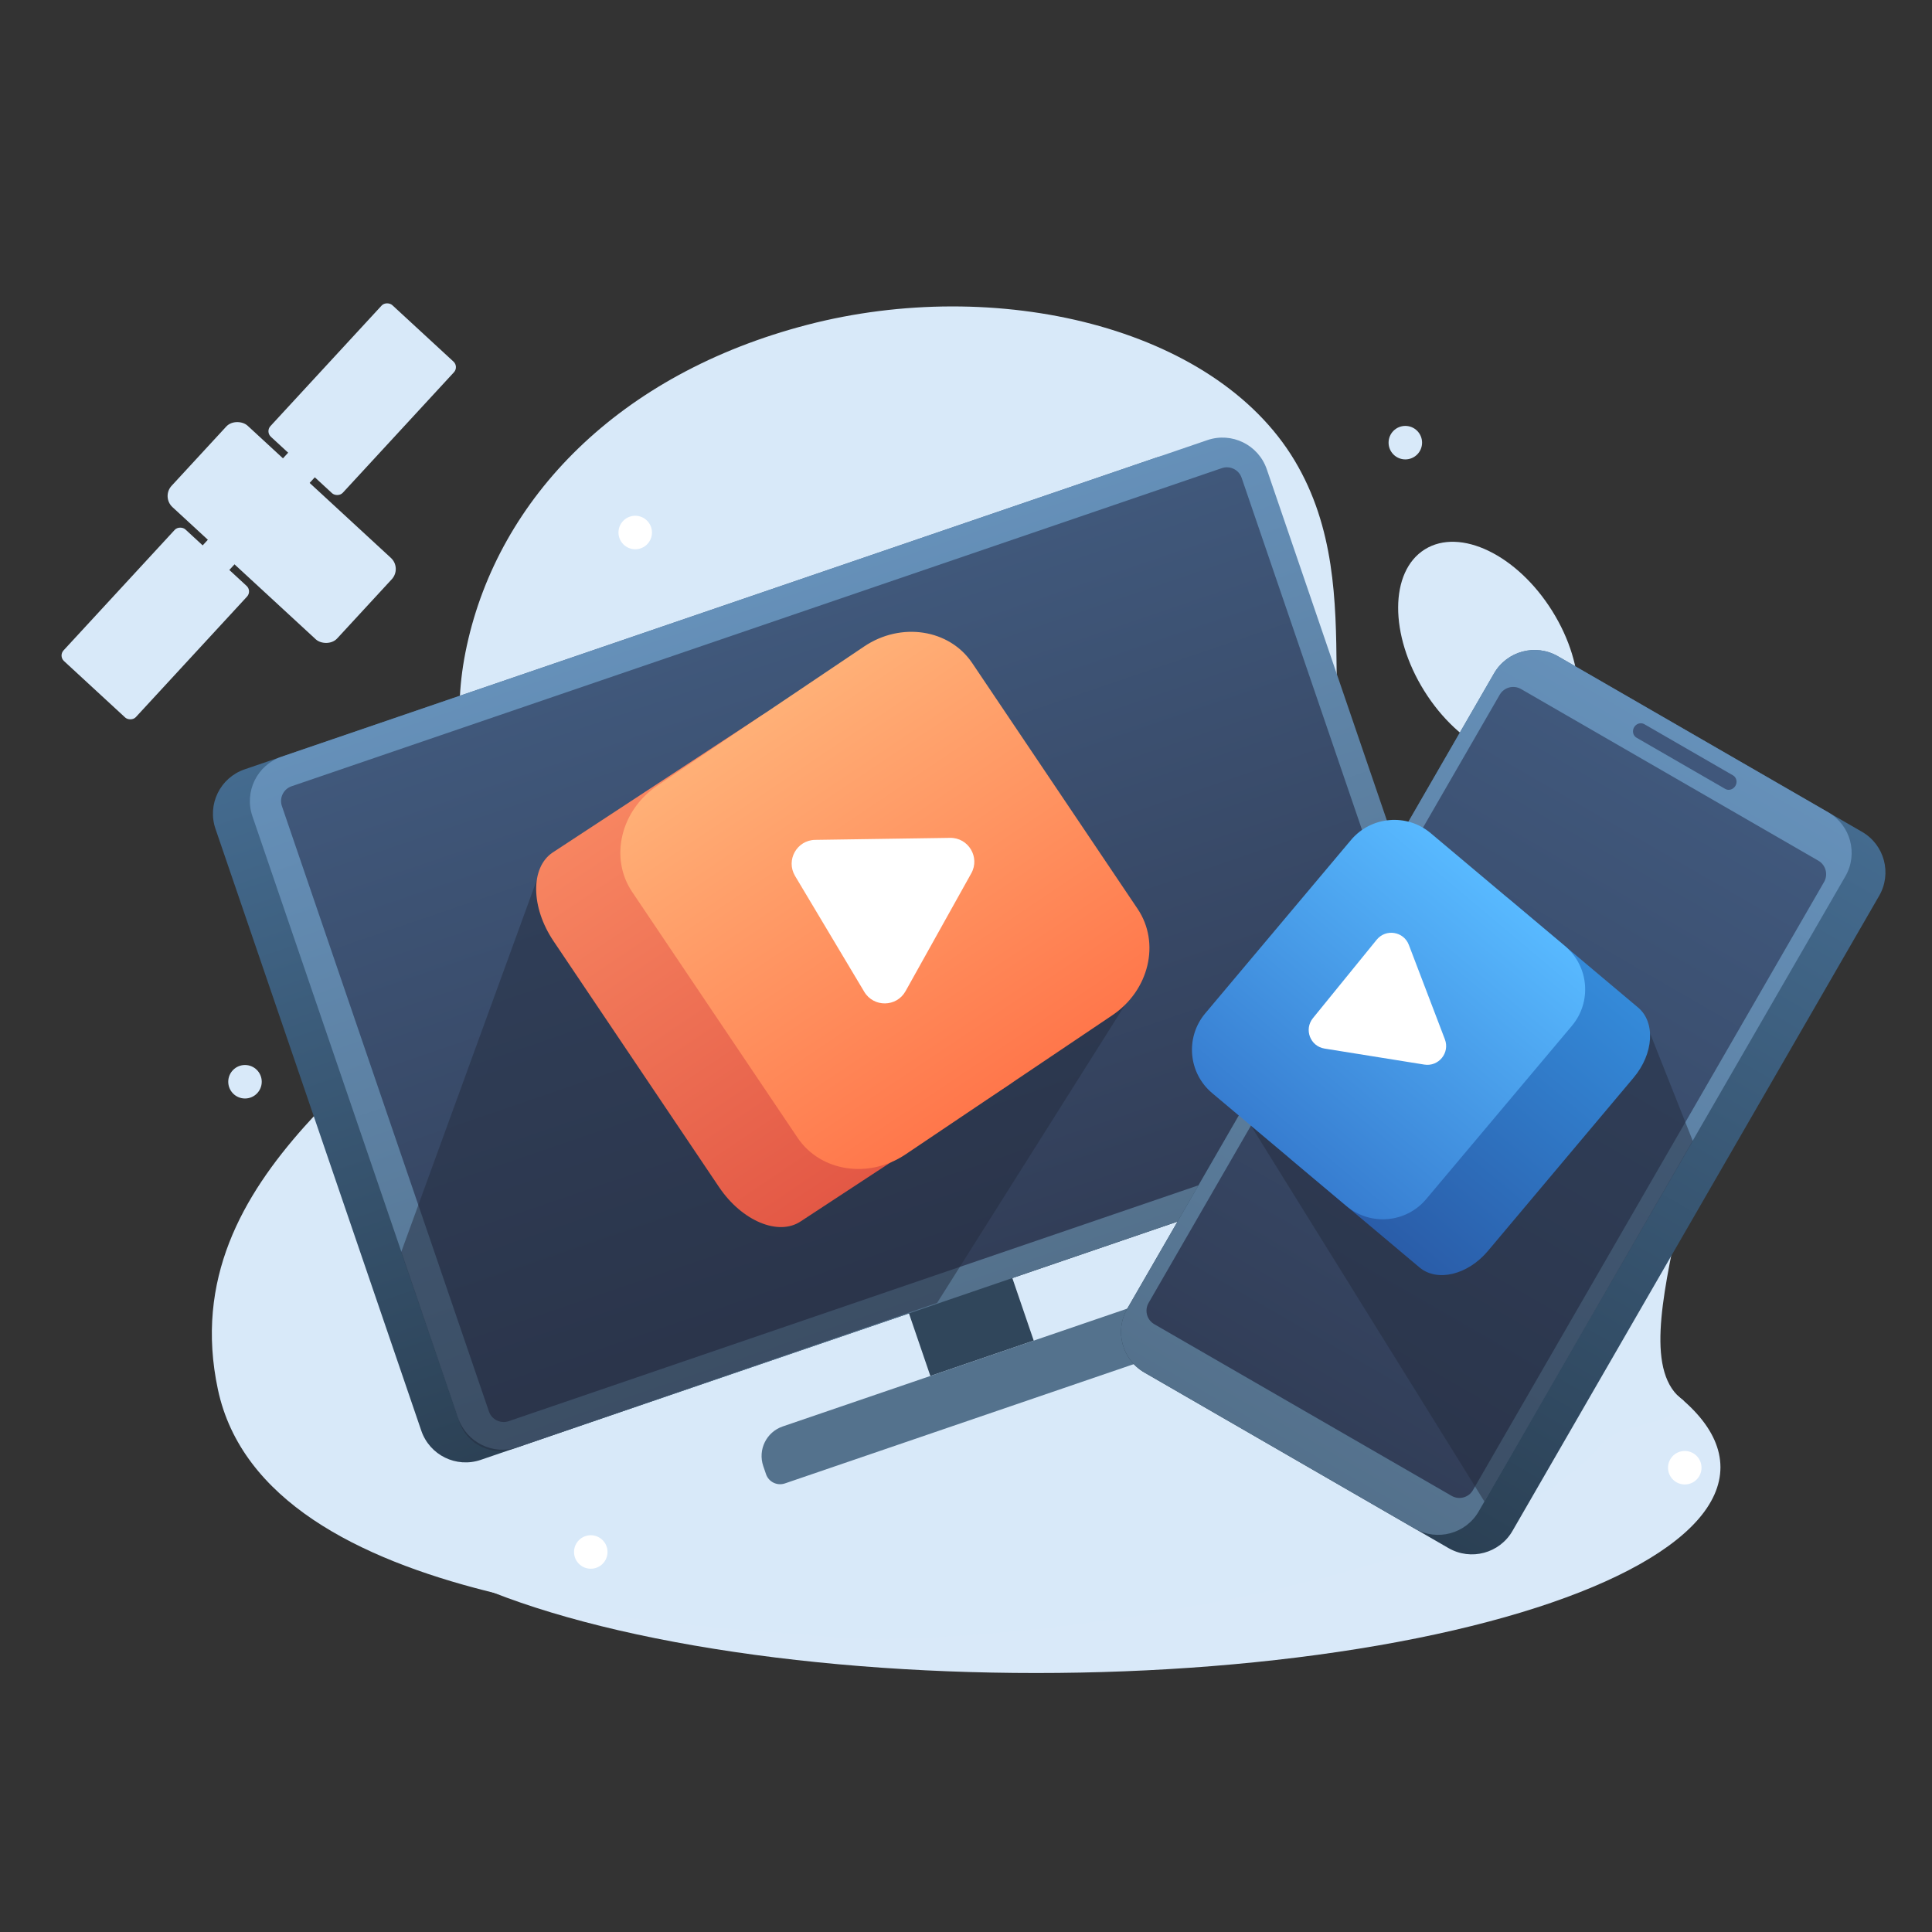 <svg xmlns="http://www.w3.org/2000/svg" width="500" height="500" viewBox="0 0 500 500" fill="none"><rect x="0" y="0" width="500" height="500" fill="#333333" stroke="none"/><ellipse cx="268.137" cy="379.732" rx="177.113" ry="53.245" fill="#D9E9F9"></ellipse><path d="M56.4 359.627C68.612 416.78 177.057 420.257 215.648 423.676C254.239 427.095 382.712 410.975 413.976 374.338C420.531 366.656 430.952 370.755 435.724 362.482C415.96 348.58 453 285.33 432.538 261.008C406.648 230.233 375.385 240.491 355.845 218.021C336.305 195.55 355.845 153.847 335.022 119.142C314.198 84.436 257.768 71.36 208.919 84.061C160.069 96.762 129.127 128.964 120.822 167.067C112.518 205.169 134.988 219.489 120.822 246.356C106.656 273.223 44.188 302.473 56.4 359.627Z" fill="#D8E9F9"></path><ellipse cx="385.163" cy="168.474" rx="31.003" ry="19.523" transform="rotate(58.004 385.163 168.474)" fill="#D8E9F9"></ellipse><path d="M233.59 335.08L260.339 325.932L267.527 346.95L240.777 356.097L233.59 335.08Z" fill="#30465B"></path><path d="M197.532 379.422C196.089 375.201 198.34 370.61 202.561 369.166L315.29 330.617C319.511 329.174 324.102 331.426 325.546 335.646L326.262 337.741C326.949 339.75 325.877 341.935 323.868 342.622L203.13 383.91C201.121 384.597 198.935 383.526 198.248 381.517L197.532 379.422Z" fill="#54728D"></path><path d="M55.763 214.491C53.598 208.159 56.975 201.272 63.306 199.107L299.08 118.481C305.411 116.316 312.299 119.693 314.464 126.024L367.734 281.802C369.899 288.133 366.522 295.021 360.19 297.186L124.417 377.812C118.086 379.977 111.198 376.599 109.033 370.268L55.763 214.491Z" fill="url(#paint0_linear_221_595)"></path><path d="M65.32 211.221C63.155 204.889 66.533 198.002 72.864 195.837L312.459 113.904C318.79 111.739 325.678 115.116 327.843 121.448L381.113 277.225C383.278 283.556 379.9 290.444 373.569 292.609L133.975 374.542C127.643 376.707 120.756 373.329 118.59 366.998L65.32 211.221Z" fill="url(#paint1_linear_221_595)"></path><path d="M72.955 208.608C72.233 206.498 73.359 204.202 75.469 203.48L316.211 121.155C318.322 120.434 320.617 121.56 321.339 123.67L374.916 280.343C375.637 282.454 374.512 284.75 372.401 285.471L131.659 367.796C129.549 368.518 127.253 367.392 126.531 365.282L72.955 208.608Z" fill="url(#paint2_linear_221_595)"></path><path opacity="0.5" d="M291.528 259.474L139.158 227.08L103.825 324.046L118.905 368.027C120.889 373.815 127.193 376.895 132.978 374.903L242.523 337.195L291.528 259.474Z" fill="#252D3F"></path><path d="M386.651 174.279C389.996 168.484 397.406 166.498 403.201 169.844L481.894 215.278C487.689 218.623 489.675 226.033 486.329 231.828L391.423 396.21C388.077 402.005 380.668 403.99 374.873 400.645L296.179 355.211C290.384 351.865 288.399 344.455 291.745 338.661L386.651 174.279Z" fill="url(#paint3_linear_221_595)"></path><path d="M386.651 174.279C389.996 168.484 397.406 166.498 403.201 169.844L473.151 210.229C478.946 213.575 480.931 220.985 477.585 226.78L382.679 391.162C379.334 396.957 371.924 398.942 366.129 395.596L296.179 355.211C290.384 351.865 288.399 344.455 291.745 338.661L386.651 174.279Z" fill="url(#paint4_linear_221_595)"></path><path d="M388.123 179.8C389.238 177.868 391.708 177.206 393.64 178.322L470.584 222.746C472.516 223.861 473.178 226.331 472.063 228.262L381.195 385.649C380.08 387.581 377.61 388.243 375.678 387.128L298.734 342.704C296.802 341.588 296.14 339.118 297.255 337.187L388.123 179.8Z" fill="url(#paint5_linear_221_595)"></path><path opacity="0.5" d="M323.732 291.307L426.983 267.277L438.103 295.302L384.166 388.601L323.732 291.307Z" fill="#252D3F"></path><path d="M422.901 188.219C422.344 189.185 422.626 190.392 423.531 190.914L446.483 204.166C447.389 204.689 448.575 204.329 449.132 203.364V203.364C449.69 202.398 449.408 201.191 448.503 200.668L425.55 187.417C424.645 186.894 423.459 187.253 422.901 188.219V188.219Z" fill="#40577B"></path><path d="M218.201 194.073C212.289 185.288 202.815 181.316 197.04 185.202L143.019 220.634C137.244 224.52 137.355 234.792 143.266 243.577L186.081 307.206C191.993 315.991 201.467 319.963 207.242 316.077L261.263 280.645C267.038 276.759 266.928 266.487 261.016 257.702L218.201 194.073Z" fill="url(#paint6_linear_221_595)"></path><path d="M251.605 171.598C245.693 162.813 233.175 160.89 223.645 167.303L170.15 203.299C160.619 209.712 157.685 222.033 163.597 230.818L206.412 294.447C212.324 303.232 224.842 305.155 234.373 298.742L287.868 262.746C297.398 256.333 300.332 244.012 294.42 235.227L251.605 171.598Z" fill="url(#paint7_linear_221_595)"></path><path d="M245.884 216.839C250.634 216.768 253.68 221.866 251.366 226.015L234.356 256.516C232.042 260.665 226.104 260.753 223.668 256.675L205.759 226.693C203.322 222.615 206.215 217.428 210.965 217.358L245.884 216.839Z" fill="white"></path><path d="M373.167 237.198C378.373 231.006 386.295 229.099 390.861 232.938L423.932 260.743C428.498 264.582 427.979 272.714 422.772 278.906L385.065 323.753C379.859 329.945 371.937 331.853 367.371 328.014L334.301 300.209C329.735 296.37 330.254 288.238 335.46 282.046L373.167 237.198Z" fill="url(#paint8_linear_221_595)"></path><path d="M349.624 217.405C354.831 211.213 364.071 210.413 370.263 215.62L405.02 244.843C411.212 250.049 412.011 259.289 406.805 265.481L369.098 310.329C363.892 316.521 354.651 317.32 348.459 312.114L313.702 282.891C307.51 277.685 306.711 268.444 311.917 262.252L349.624 217.405Z" fill="url(#paint9_linear_221_595)"></path><path d="M373.935 268.976C375.27 272.474 372.317 276.106 368.619 275.513L342.787 271.369C339.09 270.776 337.421 266.403 339.783 263.497L356.288 243.198C358.651 240.292 363.272 241.034 364.607 244.532L373.935 268.976Z" fill="white"></path><rect x="41.763" y="128.593" width="28.67" height="58.282" rx="3.908" transform="rotate(-47.311 41.763 128.593)" fill="#D8E9F9"></rect><rect x="68.665" y="111.71" width="46.343" height="25.462" rx="1.954" transform="rotate(-47.311 68.665 111.71)" fill="#D8E9F9"></rect><rect x="15.121" y="169.757" width="46.343" height="25.462" rx="1.954" transform="rotate(-47.311 15.121 169.757)" fill="#D8E9F9"></rect><rect x="50.287" y="143.489" width="46.343" height="9.387" rx="1.954" transform="rotate(-47.311 50.287 143.489)" fill="#D8E9F9"></rect><circle cx="63.404" cy="279.956" r="4.334" fill="#D8E9F9"></circle><circle cx="152.892" cy="401.653" r="4.334" fill="white"></circle><circle cx="363.697" cy="114.56" r="4.334" fill="#D8E9F9"></circle><circle cx="164.397" cy="137.813" r="4.334" fill="white"></circle><circle cx="436.017" cy="379.843" r="4.334" fill="white"></circle><defs><linearGradient id="paint0_linear_221_595" x1="181.193" y1="158.794" x2="242.304" y2="337.499" gradientUnits="userSpaceOnUse"><stop stop-color="#446B8F"></stop><stop offset="1" stop-color="#2C4155"></stop></linearGradient><linearGradient id="paint1_linear_221_595" x1="192.661" y1="154.87" x2="253.772" y2="333.575" gradientUnits="userSpaceOnUse"><stop stop-color="#6590B9"></stop><stop offset="1" stop-color="#54718C"></stop></linearGradient><linearGradient id="paint2_linear_221_595" x1="195.84" y1="162.318" x2="252.03" y2="326.634" gradientUnits="userSpaceOnUse"><stop stop-color="#40587B"></stop><stop offset="1" stop-color="#323E58"></stop></linearGradient><linearGradient id="paint3_linear_221_595" x1="442.548" y1="192.561" x2="335.526" y2="377.928" gradientUnits="userSpaceOnUse"><stop stop-color="#446B8F"></stop><stop offset="1" stop-color="#2B4054"></stop></linearGradient><linearGradient id="paint4_linear_221_595" x1="438.176" y1="190.037" x2="331.154" y2="375.404" gradientUnits="userSpaceOnUse"><stop stop-color="#6590B9"></stop><stop offset="1" stop-color="#54718C"></stop></linearGradient><linearGradient id="paint5_linear_221_595" x1="432.112" y1="200.534" x2="337.206" y2="364.916" gradientUnits="userSpaceOnUse"><stop stop-color="#40587C"></stop><stop offset="1" stop-color="#323E58"></stop></linearGradient><linearGradient id="paint6_linear_221_595" x1="169.817" y1="202.602" x2="234.465" y2="298.677" gradientUnits="userSpaceOnUse"><stop stop-color="#F78561"></stop><stop offset="1" stop-color="#E35845"></stop></linearGradient><linearGradient id="paint7_linear_221_595" x1="196.897" y1="185.301" x2="261.12" y2="280.744" gradientUnits="userSpaceOnUse"><stop stop-color="#FFB077"></stop><stop offset="1" stop-color="#FF774B"></stop></linearGradient><linearGradient id="paint8_linear_221_595" x1="407.396" y1="246.84" x2="350.836" y2="314.111" gradientUnits="userSpaceOnUse"><stop stop-color="#348AD9"></stop><stop offset="1" stop-color="#2A5DA9"></stop></linearGradient><linearGradient id="paint9_linear_221_595" x1="387.642" y1="230.231" x2="331.081" y2="297.502" gradientUnits="userSpaceOnUse"><stop stop-color="#58B9FF"></stop><stop offset="1" stop-color="#377DD0"></stop></linearGradient></defs></svg>
